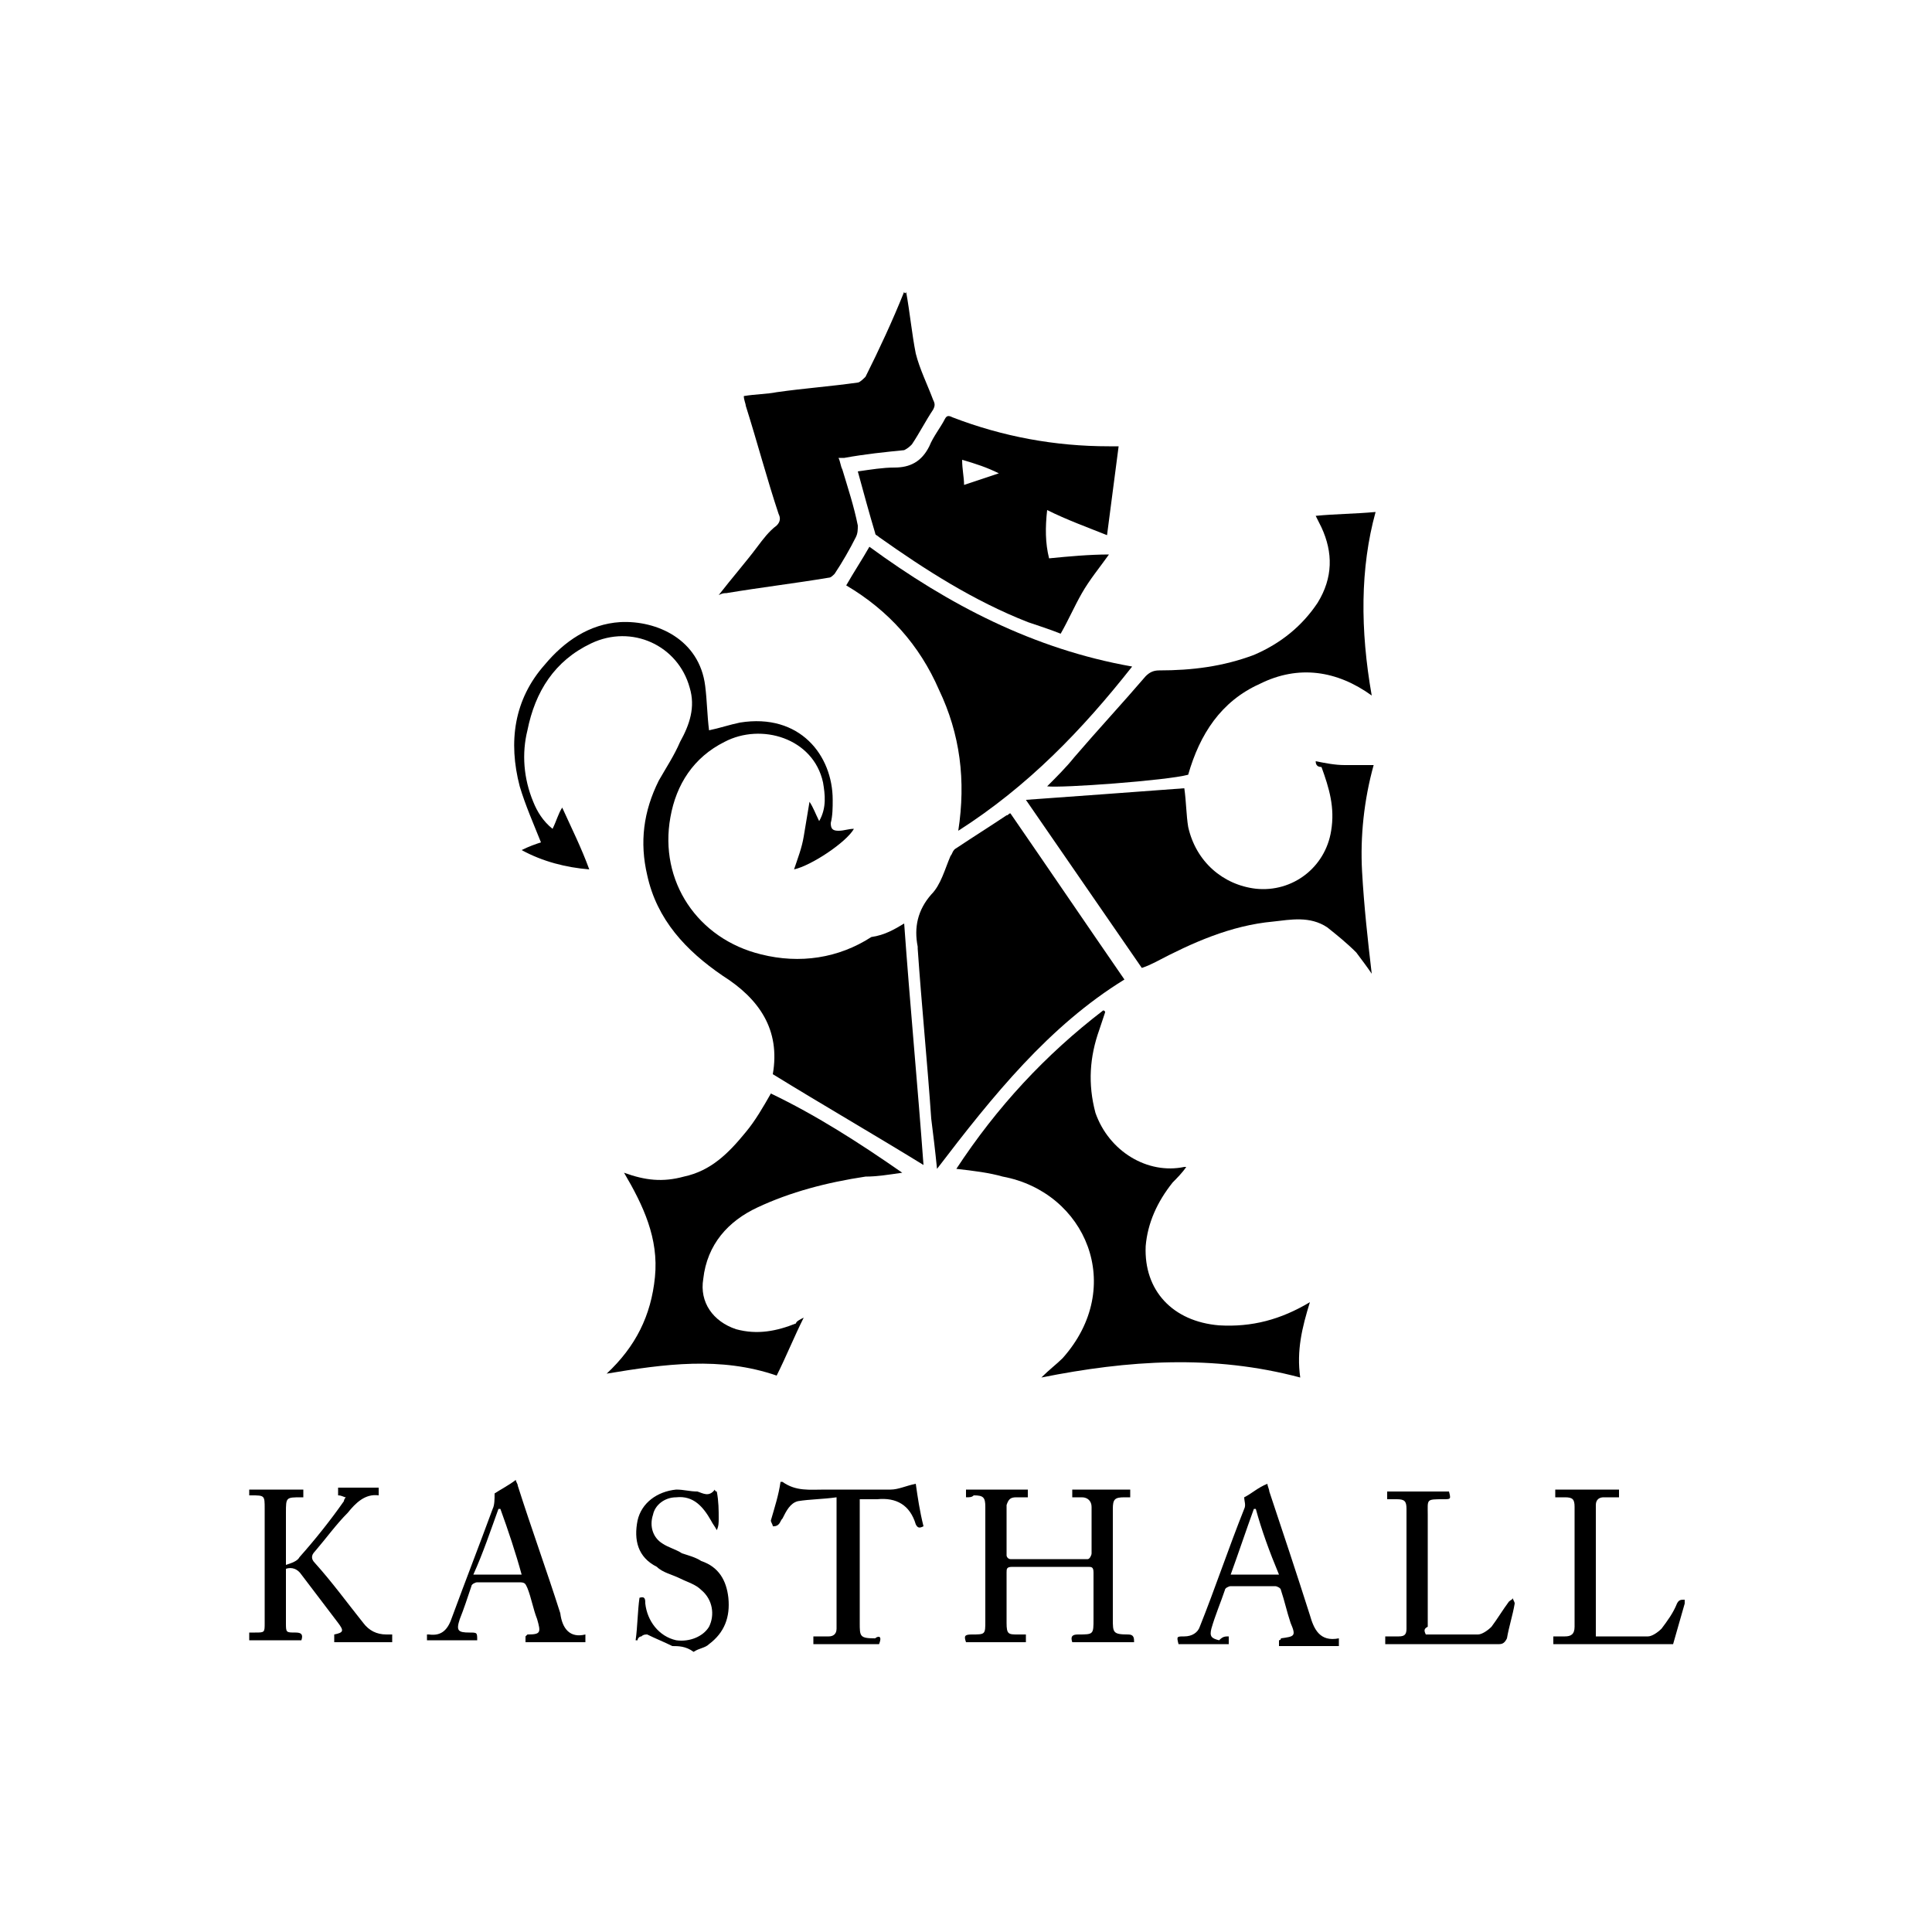 <?xml version="1.0" encoding="utf-8"?>
<!-- Generator: Adobe Illustrator 21.0.0, SVG Export Plug-In . SVG Version: 6.00 Build 0)  -->
<svg version="1.1" id="Layer_1" xmlns="http://www.w3.org/2000/svg" xmlns:xlink="http://www.w3.org/1999/xlink" x="0px" y="0px"
	 width="100px" height="100px" viewBox="0 0 100 100" style="enable-background:new 0 0 100 100;" xml:space="preserve">
<g>
	<g>
		<path d="M12.9,77.1c0.9,0,1.8,0,2.8,0c0,0.1,0,0.3,0,0.4c0,0-0.1,0-0.1,0c-0.8,0-0.8,0-0.8,0.8c0,0.7,0,1.4,0,2.2
			c0,0.1,0,0.3,0,0.5c0.3-0.1,0.6-0.2,0.7-0.4c0.8-0.9,1.6-1.9,2.3-2.9c0,0,0-0.1,0.1-0.2c-0.1,0-0.2-0.1-0.4-0.1c0-0.1,0-0.2,0-0.4
			c0.7,0,1.4,0,2.1,0c0,0.1,0,0.2,0,0.4c-0.7-0.1-1.2,0.4-1.6,0.9c-0.6,0.6-1.1,1.3-1.7,2c-0.2,0.2-0.2,0.4,0,0.6
			c0.9,1,1.7,2.1,2.5,3.1c0.3,0.4,0.7,0.6,1.2,0.6c0.1,0,0.2,0,0.3,0c0,0.1,0,0.3,0,0.4c-1,0-2,0-3,0c0-0.1,0-0.2,0-0.4
			c0.5-0.1,0.5-0.2,0.2-0.6c-0.6-0.8-1.3-1.7-1.9-2.5c-0.2-0.3-0.5-0.4-0.8-0.3c0,0.5,0,1,0,1.4c0,0.5,0,1,0,1.4
			c0,0.5,0,0.5,0.5,0.5c0.3,0,0.4,0.1,0.3,0.4c-0.9,0-1.8,0-2.7,0c0-0.1,0-0.3,0-0.4c0.1,0,0.2,0,0.3,0c0.5,0,0.5,0,0.5-0.5
			c0-2,0-3.9,0-5.9c0-0.7,0-0.7-0.7-0.7c0,0-0.1,0-0.1,0C12.9,77.4,12.9,77.2,12.9,77.1z"/>
		<path d="M34.8,85.2c-0.4-0.2-0.9-0.4-1.3-0.6c-0.1,0-0.2,0-0.3,0.1c-0.1,0-0.2,0.1-0.2,0.2c0,0-0.1,0-0.1,0
			c0.1-0.7,0.1-1.5,0.2-2.2c0.3-0.1,0.3,0.1,0.3,0.3c0.1,0.9,0.7,1.7,1.6,1.9c0.7,0.1,1.4-0.2,1.7-0.7c0.3-0.6,0.2-1.4-0.4-1.9
			c-0.3-0.3-0.7-0.4-1.1-0.6c-0.4-0.2-0.9-0.3-1.2-0.6c-1-0.5-1.2-1.4-1-2.4c0.2-0.9,1-1.5,2-1.6c0.4,0,0.7,0.1,1.1,0.1
			c0.3,0.1,0.6,0.3,0.9-0.1c0,0,0,0.1,0.1,0.1c0.1,0.5,0.1,1,0.1,1.4c0,0.2,0,0.4-0.1,0.6c-0.1-0.2-0.2-0.3-0.3-0.5
			c-0.4-0.7-0.9-1.3-1.8-1.2c-0.6,0-1.1,0.4-1.2,0.9c-0.2,0.6,0,1.2,0.5,1.5c0.3,0.2,0.7,0.3,1,0.5c0.3,0.1,0.7,0.2,1,0.4
			c0.9,0.3,1.3,1,1.4,1.9c0.1,1-0.2,1.8-1,2.4c-0.2,0.2-0.5,0.2-0.8,0.4C35.5,85.2,35.1,85.2,34.8,85.2z"/>
		<path d="M87.2,83c-0.2,0.7-0.4,1.4-0.6,2.1c-2.1,0-4.1,0-6.2,0c0-0.1,0-0.2,0-0.4c0.2,0,0.4,0,0.6,0c0.3,0,0.5-0.1,0.5-0.5
			c0-1.8,0-3.7,0-5.5c0-0.2,0-0.4,0-0.7c0-0.4-0.1-0.5-0.5-0.5c-0.2,0-0.3,0-0.5,0c0-0.2,0-0.3,0-0.4c1.1,0,2.2,0,3.3,0
			c0,0.1,0,0.3,0,0.4c-0.3,0-0.5,0-0.8,0c-0.2,0-0.4,0.1-0.4,0.4c0,2.2,0,4.4,0,6.6c0,0.1,0,0.1,0,0.2c0.9,0,1.8,0,2.7,0
			c0.2,0,0.5-0.2,0.7-0.4c0.3-0.4,0.6-0.8,0.8-1.3c0.1-0.2,0.2-0.2,0.4-0.2C87.2,82.8,87.2,82.9,87.2,83z"/>
		<path d="M46.8,47.8c0.3,4.2,0.7,8.4,1,12.5c-2.6-1.6-5.2-3.1-7.8-4.7c0.4-2.3-0.7-3.9-2.6-5.1c-1.9-1.3-3.4-2.9-3.9-5.2
			c-0.4-1.7-0.2-3.3,0.6-4.9c0.4-0.7,0.8-1.3,1.1-2c0.5-0.9,0.8-1.8,0.5-2.8c-0.6-2.2-3-3.3-5.1-2.3c-1.9,0.9-2.9,2.5-3.3,4.5
			c-0.3,1.2-0.2,2.5,0.3,3.7c0.2,0.5,0.5,1,1,1.4c0.2-0.4,0.3-0.8,0.5-1.1c0.5,1.1,1,2.1,1.4,3.2c-1.2-0.1-2.4-0.4-3.5-1
			c0.4-0.2,0.7-0.3,1-0.4c-0.4-1-0.8-1.9-1.1-2.9c-0.6-2.3-0.3-4.5,1.3-6.3c1-1.2,2.3-2.1,3.9-2.2c1.9-0.1,4.1,0.9,4.4,3.3
			c0.1,0.8,0.1,1.5,0.2,2.3c0.5-0.1,1.1-0.3,1.6-0.4c3.1-0.5,4.8,1.7,4.8,4c0,0.4,0,0.8-0.1,1.2c0,0.3,0.1,0.4,0.4,0.4
			c0.3,0,0.5-0.1,0.8-0.1c-0.4,0.7-2.2,1.9-3.1,2.1c0.2-0.6,0.4-1.1,0.5-1.7c0.1-0.6,0.2-1.2,0.3-1.8c0.2,0.3,0.3,0.6,0.5,1
			c0.4-0.7,0.3-1.4,0.2-2c-0.5-2.3-3.2-3.1-5.1-2.1c-1.6,0.8-2.5,2.2-2.8,3.9c-0.6,3.3,1.4,6.3,4.7,7.1c2,0.5,4,0.2,5.7-0.9
			C45.8,48.4,46.3,48.1,46.8,47.8z"/>
		<path d="M48.5,60.5c-0.1-1-0.2-1.8-0.3-2.6c-0.2-2.9-0.5-5.9-0.7-8.8c0,0,0-0.1,0-0.1c-0.2-1,0-1.9,0.7-2.7c0.5-0.5,0.7-1.3,1-2
			c0.1-0.1,0.1-0.3,0.3-0.4c0.9-0.6,1.7-1.1,2.6-1.7c0.1,0,0.1-0.1,0.2-0.1c2,2.9,3.9,5.7,5.9,8.6C54.3,53.1,51.4,56.7,48.5,60.5z"
			/>
		<path d="M49.5,60.5c2.1-3.2,4.6-5.9,7.6-8.2c0,0,0.1,0,0.1,0.1c-0.1,0.3-0.2,0.6-0.3,0.9c-0.5,1.4-0.6,2.8-0.2,4.3
			c0.7,2,2.7,3.2,4.6,2.8c0,0,0.1,0,0.1,0c-0.2,0.3-0.5,0.6-0.7,0.8c-0.8,1-1.3,2.1-1.4,3.3c-0.1,2.3,1.4,3.9,3.8,4.1
			c1.7,0.1,3.2-0.3,4.7-1.2c-0.4,1.3-0.7,2.5-0.5,3.9c-4.5-1.2-8.9-0.9-13.4,0c0.4-0.4,0.8-0.7,1.1-1c3.3-3.7,1.2-8.6-3.1-9.4
			C51.2,60.7,50.4,60.6,49.5,60.5z"/>
		<path d="M57.3,27.7c-1-0.4-2.1-0.8-3.1-1.3c-0.1,0.9-0.1,1.7,0.1,2.5c1-0.1,2.1-0.2,3.1-0.2c-0.5,0.7-1,1.3-1.4,2
			c-0.4,0.7-0.7,1.4-1.1,2.1c-0.5-0.2-1.1-0.4-1.7-0.6c-2.8-1.1-5.3-2.7-7.7-4.4c-0.1-0.1-0.2-0.1-0.2-0.2c-0.3-1-0.6-2.1-0.9-3.2
			c0.7-0.1,1.3-0.2,1.9-0.2c0.8,0,1.4-0.3,1.8-1.1c0.2-0.5,0.6-1,0.8-1.4c0.1-0.2,0.2-0.2,0.4-0.1c2.6,1,5.3,1.5,8.1,1.5
			c0.2,0,0.3,0,0.5,0C57.7,24.6,57.5,26.2,57.3,27.7z M51.7,24.5C51.7,24.4,51.7,24.4,51.7,24.5c-0.6-0.3-1.2-0.5-1.9-0.7
			c0,0.5,0.1,0.9,0.1,1.3C50.5,24.9,51.1,24.7,51.7,24.5z"/>
		<path d="M68.1,39.4c0.5,0.1,1,0.2,1.5,0.2c0.5,0,0.9,0,1.5,0c-0.5,1.8-0.7,3.7-0.6,5.5c0.1,1.8,0.3,3.6,0.5,5.3
			c-0.2-0.3-0.5-0.7-0.8-1.1c-0.5-0.5-1-0.9-1.5-1.3c-0.9-0.6-1.9-0.4-2.8-0.3c-2.2,0.2-4.2,1.1-6.1,2.1c-0.2,0.1-0.4,0.2-0.7,0.3
			c-2-2.9-4-5.8-6-8.7c2.8-0.2,5.5-0.4,8.2-0.6c0.1,0.7,0.1,1.4,0.2,2c0.4,1.8,1.8,3,3.5,3.2c1.9,0.2,3.6-1.1,3.9-3
			c0.2-1.2-0.1-2.2-0.5-3.3C68.2,39.7,68.1,39.6,68.1,39.4z"/>
		<path d="M41.6,68.2c-0.5,1-0.9,2-1.4,3c-2.9-1-5.8-0.6-8.8-0.1c1.5-1.4,2.3-3,2.5-5c0.2-2-0.6-3.7-1.6-5.4c1.1,0.4,2,0.5,3.1,0.2
			c1.4-0.3,2.3-1.2,3.2-2.3c0.5-0.6,0.9-1.3,1.3-2c2.3,1.1,4.5,2.5,6.8,4.1c-0.7,0.1-1.3,0.2-1.9,0.2c-2,0.3-3.9,0.8-5.6,1.6
			c-1.5,0.7-2.6,1.9-2.8,3.7c-0.2,1.2,0.5,2.2,1.7,2.6c1.1,0.3,2.1,0.1,3.1-0.3C41.2,68.4,41.4,68.3,41.6,68.2z"/>
		<path d="M43.8,30.3c0.4-0.7,0.8-1.3,1.2-2c4.1,3,8.5,5.3,13.6,6.2c-2.6,3.3-5.4,6.2-9,8.5c0.4-2.6,0.1-5-1-7.3
			C47.6,33.4,46,31.6,43.8,30.3z"/>
		<path d="M46.9,15.1c0.2,1.1,0.3,2.2,0.5,3.2c0.2,0.8,0.6,1.6,0.9,2.4c0.1,0.2,0.1,0.3,0,0.5c-0.4,0.6-0.7,1.2-1.1,1.8
			c-0.1,0.1-0.2,0.2-0.4,0.3c-1,0.1-2,0.2-3.1,0.4c-0.1,0-0.2,0-0.3,0c0.1,0.2,0.1,0.4,0.2,0.6c0.3,1,0.6,1.9,0.8,2.9
			c0,0.2,0,0.4-0.1,0.6c-0.3,0.6-0.7,1.3-1.1,1.9c-0.1,0.1-0.2,0.2-0.3,0.2c-1.8,0.3-3.5,0.5-5.3,0.8c-0.1,0-0.2,0-0.4,0.1
			c0.7-0.9,1.4-1.7,2-2.5c0.3-0.4,0.6-0.8,1-1.1c0.2-0.2,0.2-0.4,0.1-0.6c-0.6-1.8-1.1-3.7-1.7-5.6c0-0.1-0.1-0.3-0.1-0.5
			c0.6-0.1,1.2-0.1,1.7-0.2c1.4-0.2,2.8-0.3,4.2-0.5c0.1,0,0.3-0.2,0.4-0.3c0.7-1.4,1.4-2.9,2-4.4C46.8,15.2,46.9,15.2,46.9,15.1z"
			/>
		<path d="M71,36c-1.8-1.3-3.8-1.6-5.8-0.6c-2,0.9-3.1,2.6-3.7,4.7c-1.1,0.3-6.6,0.7-7.3,0.6c0.5-0.5,1-1,1.4-1.5
			c1.2-1.4,2.5-2.8,3.7-4.2c0.2-0.2,0.4-0.3,0.7-0.3c1.7,0,3.3-0.2,4.9-0.8c1.4-0.6,2.5-1.5,3.3-2.7c0.8-1.3,0.8-2.6,0.2-3.9
			c-0.1-0.2-0.2-0.4-0.3-0.6c1-0.1,2-0.1,3.1-0.2C70.4,29.4,70.4,32.6,71,36z"/>
		<path d="M50,77.5c0-0.2,0-0.3,0-0.4c1.1,0,2.1,0,3.2,0c0,0.1,0,0.3,0,0.4c-0.2,0-0.4,0-0.6,0c-0.3,0-0.4,0.1-0.5,0.4
			c0,0.9,0,1.7,0,2.6c0,0.1,0.1,0.2,0.2,0.2c1.3,0,2.7,0,4,0c0.1,0,0.2-0.2,0.2-0.3c0-0.8,0-1.6,0-2.4c0-0.3-0.2-0.5-0.5-0.5
			c-0.1,0-0.3,0-0.5,0c0-0.1,0-0.3,0-0.4c1,0,2,0,3,0c0,0.1,0,0.3,0,0.4c-0.1,0-0.2,0-0.3,0c-0.5,0-0.6,0.1-0.6,0.6
			c0,1.9,0,3.8,0,5.7c0,0.7,0,0.8,0.8,0.8c0.3,0,0.3,0.2,0.3,0.4c-1.1,0-2.1,0-3.2,0c-0.1-0.3,0-0.4,0.3-0.4c0.8,0,0.8,0,0.8-0.8
			c0-0.8,0-1.6,0-2.4c0-0.3-0.1-0.3-0.3-0.3c-1.3,0-2.6,0-3.9,0c-0.3,0-0.3,0.1-0.3,0.3c0,0.9,0,1.7,0,2.6c0,0.6,0.1,0.6,0.6,0.6
			c0.1,0,0.2,0,0.4,0c0,0.1,0,0.3,0,0.4c-1.1,0-2.1,0-3.1,0c-0.1-0.3-0.1-0.4,0.3-0.4c0.7,0,0.7,0,0.7-0.7c0-2,0-3.9,0-5.9
			c0-0.5-0.1-0.6-0.6-0.6C50.3,77.5,50.2,77.5,50,77.5z"/>
		<path d="M63.6,84.7c0,0.2,0,0.3,0,0.4c-0.9,0-1.7,0-2.6,0c-0.1-0.4-0.1-0.4,0.3-0.4c0.4,0,0.7-0.2,0.8-0.5c0.8-2,1.5-4.1,2.3-6.1
			c0.1-0.2,0-0.4,0-0.6c0.4-0.2,0.7-0.5,1.2-0.7c0,0.1,0.1,0.3,0.1,0.4c0.7,2.1,1.4,4.2,2.1,6.4c0.2,0.7,0.5,1.4,1.5,1.2
			c0,0.2,0,0.3,0,0.4c-1,0-2,0-3.1,0c0-0.1,0-0.2,0-0.3c0,0,0.1,0,0.1-0.1c0.7-0.1,0.8-0.1,0.5-0.8c-0.2-0.6-0.3-1.1-0.5-1.7
			c0-0.1-0.2-0.2-0.3-0.2c-0.8,0-1.5,0-2.3,0c-0.1,0-0.3,0.1-0.3,0.2c-0.2,0.6-0.5,1.3-0.7,2c-0.1,0.4,0,0.5,0.4,0.6
			C63.3,84.7,63.4,84.7,63.6,84.7z M65,78.1c0,0-0.1,0-0.1,0c-0.4,1.1-0.8,2.3-1.2,3.4c0.8,0,1.6,0,2.5,0
			C65.7,80.3,65.3,79.2,65,78.1z"/>
		<path d="M30.3,84.6c0,0.2,0,0.3,0,0.4c-1,0-2,0-3.1,0c0-0.1,0-0.2,0-0.3c0,0,0.1-0.1,0.1-0.1c0.7,0,0.7-0.1,0.5-0.8
			c-0.2-0.5-0.3-1.1-0.5-1.6c-0.1-0.2-0.1-0.3-0.4-0.3c-0.7,0-1.5,0-2.2,0c-0.1,0-0.3,0.1-0.3,0.2c-0.2,0.6-0.4,1.2-0.6,1.7
			c-0.2,0.6-0.1,0.7,0.5,0.7c0.4,0,0.4,0,0.4,0.4c-0.9,0-1.7,0-2.6,0c0-0.1,0-0.2,0-0.3c0,0,0.1,0,0.1,0c0.7,0.1,1-0.3,1.2-0.9
			c0.7-1.9,1.4-3.7,2.1-5.6c0.1-0.2,0.1-0.5,0.1-0.8c0.3-0.2,0.7-0.4,1.1-0.7c0,0.1,0.1,0.2,0.1,0.3c0.7,2.2,1.5,4.4,2.2,6.6
			C29.1,84.3,29.5,84.8,30.3,84.6z M25.9,78.1c0,0-0.1,0-0.1,0c-0.4,1.1-0.8,2.3-1.3,3.4c0.8,0,1.6,0,2.5,0
			C26.7,80.4,26.3,79.2,25.9,78.1z"/>
		<path d="M45.5,85.1c-1.2,0-2.3,0-3.4,0c0-0.1,0-0.2,0-0.4c0.3,0,0.6,0,0.8,0c0.2,0,0.4-0.1,0.4-0.4c0-2.2,0-4.5,0-6.8
			c-0.7,0.1-1.4,0.1-2,0.2c-0.4,0.1-0.6,0.5-0.8,0.9c-0.1,0.1-0.1,0.2-0.2,0.3c-0.1,0.1-0.2,0.1-0.3,0.1c0-0.1-0.1-0.2-0.1-0.3
			c0.2-0.7,0.4-1.3,0.5-2c0,0,0.1,0,0.1,0c0.7,0.5,1.4,0.4,2.2,0.4c1.1,0,2.3,0,3.4,0c0.4,0,0.8-0.2,1.3-0.3
			c0.1,0.7,0.2,1.4,0.4,2.2c-0.2,0.1-0.3,0.1-0.4-0.1c-0.3-1-1-1.4-2-1.3c-0.3,0-0.6,0-0.9,0c0,0.1,0,0.1,0,0.2c0,2.1,0,4.1,0,6.2
			c0,0.7,0,0.8,0.8,0.8C45.4,84.7,45.7,84.6,45.5,85.1z"/>
		<path d="M73.8,84.6c0.9,0,1.8,0,2.7,0c0.2,0,0.5-0.2,0.7-0.4c0.3-0.4,0.6-0.9,0.9-1.3c0.1-0.1,0.2-0.1,0.2-0.2
			c0,0.1,0.1,0.2,0.1,0.3c-0.1,0.6-0.3,1.2-0.4,1.8c-0.1,0.2-0.2,0.3-0.4,0.3c-1.1,0-2.3,0-3.4,0c-0.8,0-1.7,0-2.5,0
			c0-0.1,0-0.2,0-0.4c0.2,0,0.4,0,0.7,0c0.3,0,0.4-0.1,0.4-0.4c0-2.1,0-4.1,0-6.2c0-0.4-0.1-0.5-0.5-0.5c-0.1,0-0.3,0-0.5,0
			c0-0.2,0-0.3,0-0.4c1.1,0,2.2,0,3.2,0c0.1,0.4,0.1,0.4-0.3,0.4c-0.9,0-0.8,0-0.8,0.8c0,1.9,0,3.9,0,5.8
			C73.7,84.3,73.7,84.4,73.8,84.6z"/>
	</g>
</g>
</svg>
